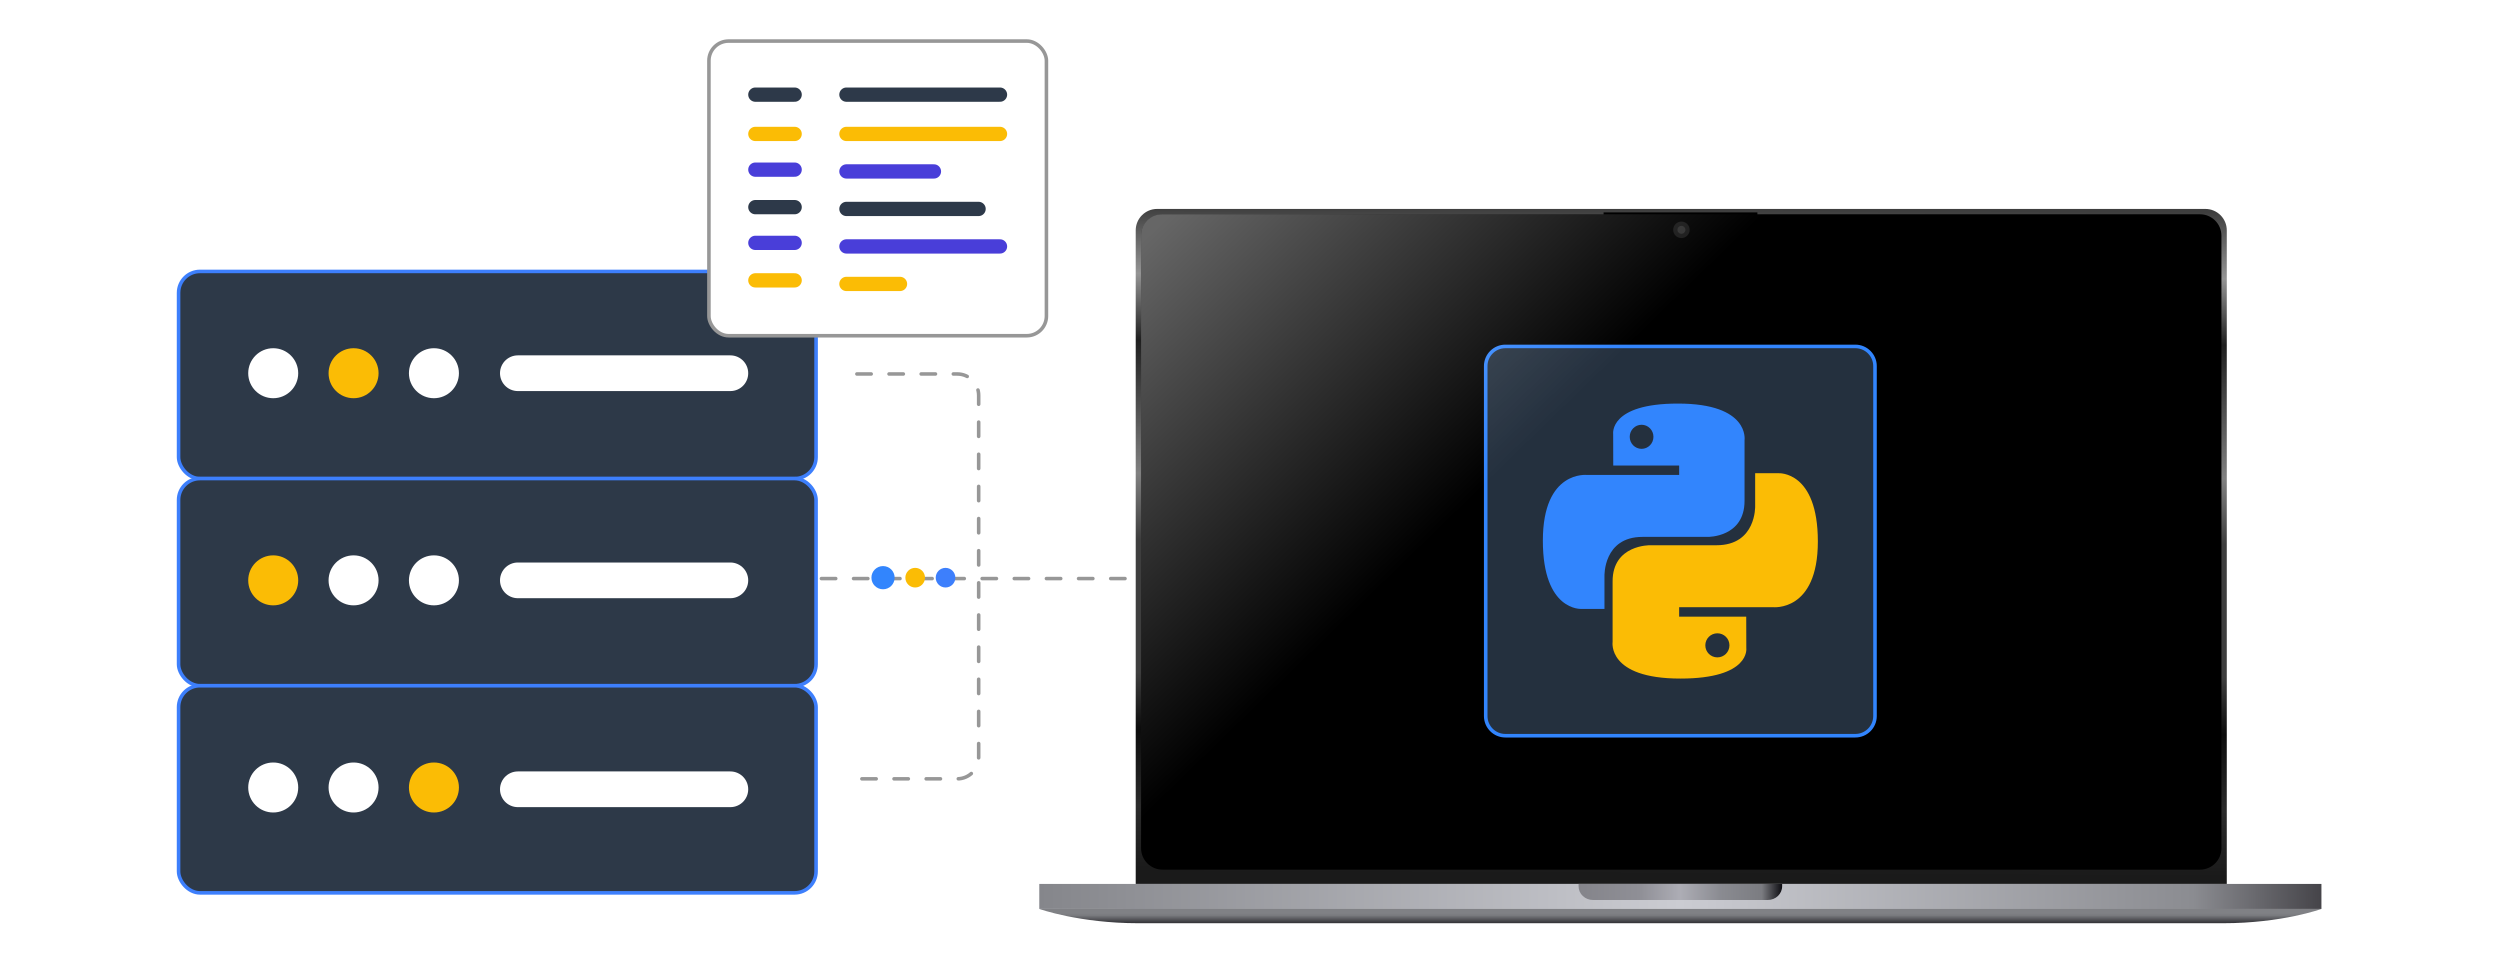<svg width="1400" height="546" viewBox="0 0 1400 546" fill="none" xmlns="http://www.w3.org/2000/svg">
<g clip-path="url(#clip0_171_1162)">
<g filter="url(#filter0_d_171_1162)">
<path d="M636 127C636 120.373 641.373 115 648 115L1235 115C1241.63 115 1247 120.373 1247 127V493H636L636 127Z" fill="url(#paint0_linear_171_1162)"/>
<path d="M639 130C639 123.373 644.373 118 651 118L1232 118C1238.63 118 1244 123.373 1244 130V473C1244 479.627 1238.63 485 1232 485H651C644.373 485 639 479.627 639 473L639 130Z" fill="black"/>
<path d="M898.006 123.001V116.96H984.147V123.001H982.032C979.394 123.001 977.256 125.139 977.256 127.777C977.256 131.998 973.835 135.419 969.614 135.419H912.539C908.319 135.419 904.897 131.998 904.897 127.777C904.897 125.139 902.759 123.001 900.121 123.001H898.006Z" fill="black"/>
<path d="M945.008 126.702C945.008 128.59 943.477 130.12 941.589 130.12C939.701 130.12 938.171 128.59 938.171 126.702C938.171 124.814 939.701 123.284 941.589 123.284C943.477 123.284 945.008 124.814 945.008 126.702Z" fill="#2F2F2F" stroke="#181818" stroke-width="2.393"/>
<path d="M1300 507.003C1300 507.003 1278.13 515 1244.95 515C1211.76 515 670.654 515 637.469 515C604.285 515 582 507.003 582 507.003L940.932 504L1299.86 507.003H1300Z" fill="url(#paint1_linear_171_1162)"/>
<path d="M1300 493H582V507H1300V493Z" fill="url(#paint2_linear_171_1162)"/>
<path d="M884 493H998V494.268C998 498.577 994.404 502 989.876 502H892.124C887.596 502 884 498.577 884 494.268V493Z" fill="url(#paint3_linear_171_1162)"/>
<path d="M843 192H1039C1045.07 192 1050 196.925 1050 203L1050 399C1050 405.075 1045.08 410 1039 410H843C836.925 410 832 405.075 832 399L832 203C832 196.925 836.925 192 843 192Z" fill="#24303E" stroke="#3285FD" stroke-width="2"/>
<path d="M939.641 224C900.957 224 903.373 241.034 903.373 241.034L903.416 258.682H940.331V263.981H888.754C888.754 263.981 864 261.13 864 300.766C864 340.399 885.605 338.994 885.605 338.994H898.5V320.602C898.5 320.602 897.805 298.664 919.76 298.664C941.716 298.664 956.373 298.664 956.373 298.664C956.373 298.664 976.944 298.999 976.944 278.474C976.944 257.951 976.944 244.538 976.944 244.538C976.944 244.538 980.067 224 939.641 224ZM919.286 235.866C922.959 235.866 925.927 238.883 925.927 242.612C925.927 246.341 922.959 249.354 919.286 249.354C915.613 249.354 912.645 246.341 912.645 242.612C912.645 238.883 915.613 235.866 919.286 235.866Z" fill="#3285FD"/>
<path d="M941.02 378C980.388 378 977.93 360.966 977.93 360.966L977.886 343.318H940.318V338.019H992.808C992.808 338.019 1018 340.87 1018 301.234C1018 261.601 996.012 263.006 996.012 263.006H982.889V281.398C982.889 281.398 983.597 303.336 961.253 303.336C938.909 303.336 923.992 303.336 923.992 303.336C923.992 303.336 903.057 303.001 903.057 323.526C903.057 344.049 903.057 357.462 903.057 357.462C903.057 357.462 899.879 378 941.02 378ZM961.735 366.134C957.998 366.134 954.977 363.117 954.977 359.388C954.977 355.659 957.998 352.646 961.735 352.646C965.473 352.646 968.494 355.659 968.494 359.388C968.494 363.117 965.473 366.134 961.735 366.134Z" fill="#FBBC05"/>
<path opacity="0.4" d="M1088 118L639 473V129.964C639 123.357 644.26 118 650.868 118C751.423 118.001 1000.47 118 1088 118Z" fill="url(#paint4_linear_171_1162)"/>
</g>
<g filter="url(#filter1_d_171_1162)">
<rect x="100" y="150" width="357" height="116" rx="12" fill="#2D3948" stroke="#3D7FFC" stroke-width="2"/>
<rect x="100" y="266" width="357" height="116" rx="12" fill="#2D3948" stroke="#3D7FFC" stroke-width="2"/>
<rect x="100" y="382" width="357" height="116" rx="12" fill="#2D3948" stroke="#3D7FFC" stroke-width="2"/>
<circle cx="153" cy="207" r="14" fill="white"/>
<circle cx="153" cy="323" r="14" fill="#FBBC05"/>
<circle cx="153" cy="439" r="14" fill="white"/>
<circle cx="198" cy="207" r="14" fill="#FBBC05"/>
<circle cx="198" cy="323" r="14" fill="white"/>
<circle cx="198" cy="439" r="14" fill="white"/>
<circle cx="243" cy="207" r="14" fill="white"/>
<circle cx="243" cy="323" r="14" fill="white"/>
<circle cx="243" cy="439" r="14" fill="#FBBC05"/>
<path d="M290 207H409" stroke="white" stroke-width="20" stroke-linecap="round"/>
<path d="M290 323H409" stroke="white" stroke-width="20" stroke-linecap="round"/>
<path d="M290 440H409" stroke="white" stroke-width="20" stroke-linecap="round"/>
</g>
<g filter="url(#filter2_d_171_1162)">
<rect x="397" y="21" width="189" height="165" rx="11" fill="white" stroke="#979797" stroke-width="2"/>
<path d="M423 51H445" stroke="#2D3949" stroke-width="8" stroke-linecap="round"/>
<path d="M423 73H445" stroke="#FBBC05" stroke-width="8" stroke-linecap="round"/>
<path d="M423 93H445" stroke="#493ED9" stroke-width="8" stroke-linecap="round"/>
<path d="M423 114H445" stroke="#2D3949" stroke-width="8" stroke-linecap="round"/>
<path d="M423 134H445" stroke="#493ED9" stroke-width="8" stroke-linecap="round"/>
<path d="M423 155H445" stroke="#FBBC05" stroke-width="8" stroke-linecap="round"/>
<path d="M474 51H560" stroke="#2D3949" stroke-width="8" stroke-linecap="round"/>
<path d="M474 73H560" stroke="#FBBC05" stroke-width="8" stroke-linecap="round"/>
<path d="M474 94H523" stroke="#493ED9" stroke-width="8" stroke-linecap="round"/>
<path d="M474 115H548" stroke="#2D3949" stroke-width="8" stroke-linecap="round"/>
<path d="M474 136H560" stroke="#493ED9" stroke-width="8" stroke-linecap="round"/>
<path d="M474 157H504" stroke="#FBBC05" stroke-width="8" stroke-linecap="round"/>
</g>
<path d="M479.861 209.425H536.056C542.684 209.425 548.056 214.798 548.056 221.425V424.145C548.056 430.772 542.684 436.145 536.056 436.145H479.861" stroke="#979797" stroke-width="2" stroke-linecap="round" stroke-dasharray="8 10"/>
<path d="M460 324L636 324" stroke="#979797" stroke-width="2" stroke-linecap="round" stroke-dasharray="8 10"/>
<circle cx="494.5" cy="323.5" r="6.5" fill="#3285FD"/>
<circle cx="512.5" cy="323.5" r="5.5" fill="#FBBC05"/>
<circle cx="529.5" cy="323.5" r="5.5" fill="#3D7FFC"/>
</g>
<defs>
<filter id="filter0_d_171_1162" x="557" y="92" width="768" height="450" filterUnits="userSpaceOnUse" color-interpolation-filters="sRGB">
<feFlood flood-opacity="0" result="BackgroundImageFix"/>
<feColorMatrix in="SourceAlpha" type="matrix" values="0 0 0 0 0 0 0 0 0 0 0 0 0 0 0 0 0 0 127 0" result="hardAlpha"/>
<feOffset dy="2"/>
<feGaussianBlur stdDeviation="12.5"/>
<feComposite in2="hardAlpha" operator="out"/>
<feColorMatrix type="matrix" values="0 0 0 0 0 0 0 0 0 0 0 0 0 0 0 0 0 0 0.15 0"/>
<feBlend mode="normal" in2="BackgroundImageFix" result="effect1_dropShadow_171_1162"/>
<feBlend mode="normal" in="SourceGraphic" in2="effect1_dropShadow_171_1162" result="shape"/>
</filter>
<filter id="filter1_d_171_1162" x="74" y="126" width="409" height="400" filterUnits="userSpaceOnUse" color-interpolation-filters="sRGB">
<feFlood flood-opacity="0" result="BackgroundImageFix"/>
<feColorMatrix in="SourceAlpha" type="matrix" values="0 0 0 0 0 0 0 0 0 0 0 0 0 0 0 0 0 0 127 0" result="hardAlpha"/>
<feOffset dy="2"/>
<feGaussianBlur stdDeviation="12.5"/>
<feComposite in2="hardAlpha" operator="out"/>
<feColorMatrix type="matrix" values="0 0 0 0 0 0 0 0 0 0 0 0 0 0 0 0 0 0 0.15 0"/>
<feBlend mode="normal" in2="BackgroundImageFix" result="effect1_dropShadow_171_1162"/>
<feBlend mode="normal" in="SourceGraphic" in2="effect1_dropShadow_171_1162" result="shape"/>
</filter>
<filter id="filter2_d_171_1162" x="371" y="-3" width="241" height="217" filterUnits="userSpaceOnUse" color-interpolation-filters="sRGB">
<feFlood flood-opacity="0" result="BackgroundImageFix"/>
<feColorMatrix in="SourceAlpha" type="matrix" values="0 0 0 0 0 0 0 0 0 0 0 0 0 0 0 0 0 0 127 0" result="hardAlpha"/>
<feOffset dy="2"/>
<feGaussianBlur stdDeviation="12.5"/>
<feComposite in2="hardAlpha" operator="out"/>
<feColorMatrix type="matrix" values="0 0 0 0 0 0 0 0 0 0 0 0 0 0 0 0 0 0 0.15 0"/>
<feBlend mode="normal" in2="BackgroundImageFix" result="effect1_dropShadow_171_1162"/>
<feBlend mode="normal" in="SourceGraphic" in2="effect1_dropShadow_171_1162" result="shape"/>
</filter>
<linearGradient id="paint0_linear_171_1162" x1="941.571" y1="115.392" x2="939.786" y2="487.846" gradientUnits="userSpaceOnUse">
<stop stop-color="#3E3E3E"/>
<stop offset="0.1" stop-color="#949494"/>
<stop offset="0.2" stop-color="#1F1F1F"/>
<stop offset="0.4" stop-color="#808080"/>
<stop offset="0.5" stop-color="#3E3E3E"/>
<stop offset="0.6" stop-color="#3E3E3E"/>
<stop offset="0.7" stop-color="#3E3E3E"/>
<stop offset="0.785" stop-color="#0C0C0C"/>
<stop offset="0.9" stop-color="#2B2B2B"/>
<stop offset="1" stop-color="#1A1A1A"/>
</linearGradient>
<linearGradient id="paint1_linear_171_1162" x1="941" y1="504" x2="941" y2="517.2" gradientUnits="userSpaceOnUse">
<stop offset="0.4" stop-color="#808185"/>
<stop offset="0.5" stop-color="#7A7B7F"/>
<stop offset="1" stop-color="#0D0C11"/>
</linearGradient>
<linearGradient id="paint2_linear_171_1162" x1="582" y1="500" x2="1300" y2="500" gradientUnits="userSpaceOnUse">
<stop stop-color="#85868B"/>
<stop offset="0.5" stop-color="#CBCCD2"/>
<stop offset="0.9" stop-color="#8B8C91"/>
<stop offset="1" stop-color="#454449"/>
</linearGradient>
<linearGradient id="paint3_linear_171_1162" x1="884" y1="497.437" x2="998" y2="497.437" gradientUnits="userSpaceOnUse">
<stop stop-color="#84848A"/>
<stop offset="0.3" stop-color="#8F8F96"/>
<stop offset="0.5" stop-color="#ADADB5"/>
<stop offset="0.7" stop-color="#8A8B91"/>
<stop offset="0.9" stop-color="#7B7C81"/>
<stop offset="1" stop-color="#0D0C11"/>
</linearGradient>
<linearGradient id="paint4_linear_171_1162" x1="835.601" y1="266.071" x2="673.77" y2="99.633" gradientUnits="userSpaceOnUse">
<stop stop-color="white" stop-opacity="0"/>
<stop offset="1" stop-color="white"/>
</linearGradient>
<clipPath id="clip0_171_1162">
<rect width="1400" height="546" fill="white"/>
</clipPath>
</defs>
</svg>

